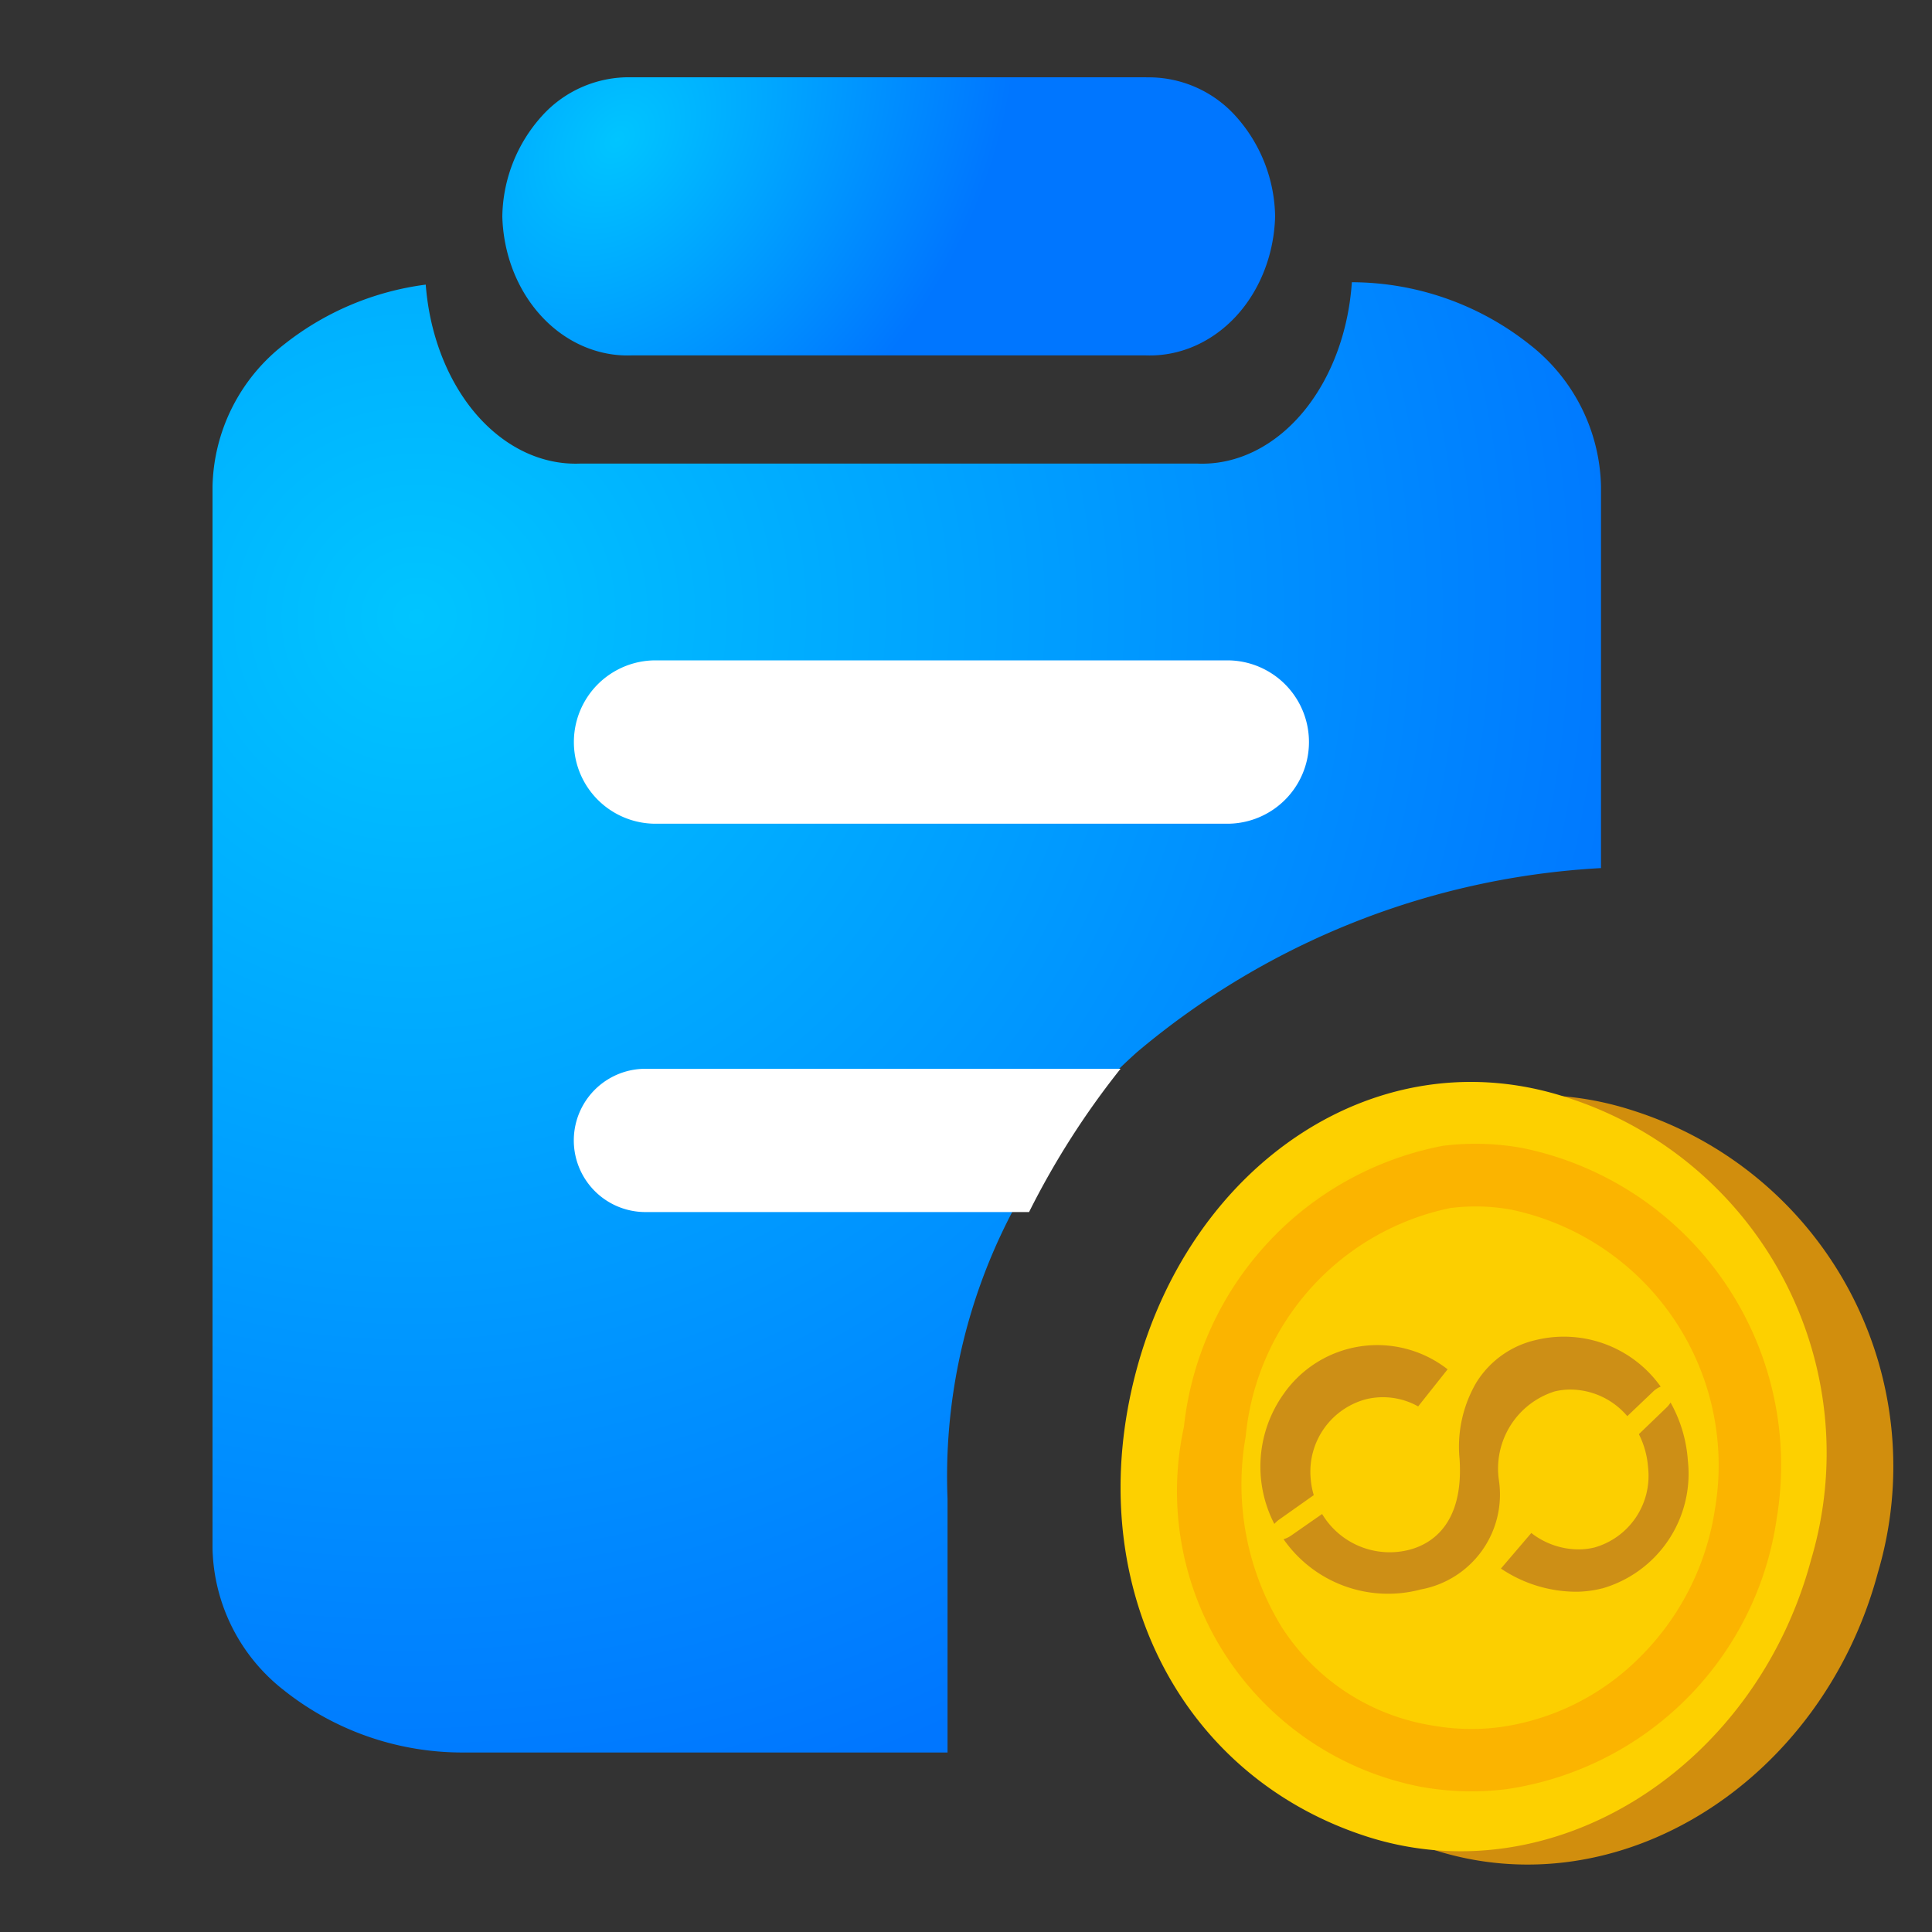 <svg viewBox="0 0 25 25" fill="none" xmlns="http://www.w3.org/2000/svg">
    <rect x="0" y="0" width="25" height="25" fill="#333333" stroke="none"/>
    <path fill-rule="evenodd" clip-rule="evenodd" d="M5.509 3.683c.047.614.259 1.187.6 1.614.375.468.875.72 1.39.702h8c.515.02 1.016-.233 1.391-.701.347-.434.561-1.02.603-1.646a3.716 3.716 0 0 1 2.3.806 2.391 2.391 0 0 1 .924 1.837v4.938c-2.205.12-4.31.955-6 2.378a7.355 7.355 0 0 0-2.456 5.78v3.286h.002-6.24a3.712 3.712 0 0 1-2.352-.807 2.391 2.391 0 0 1-.921-1.835V6.295a2.39 2.39 0 0 1 .925-1.837 3.716 3.716 0 0 1 1.834-.775z" fill="url(#a5tegl7uca)"/>
    <path d="M13.316 15.684H8.352a.927.927 0 1 1 0-1.854H14.5a10.545 10.545 0 0 0-1.184 1.854zM8.483 8.545h7.398a1.057 1.057 0 0 1 0 2.114H8.483a1.057 1.057 0 0 1 0-2.114z" fill="#fff"/>
    <path d="M14.832 1H8.166a1.514 1.514 0 0 0-1.158.506A1.983 1.983 0 0 0 6.5 2.8c.013.491.195.956.508 1.294.312.337.729.519 1.158.505h6.666c.43.014.847-.167 1.16-.504.313-.338.495-.804.508-1.295a1.983 1.983 0 0 0-.508-1.295 1.514 1.514 0 0 0-1.16-.504z" fill="url(#qgoyoal25b)"/>
    <path d="M15.568 17.91c-.72 2.7.526 5.218 2.954 6.017 2.428.8 5.056-.877 5.778-3.578a4.831 4.831 0 0 0-3.155-5.974c-2.429-.798-4.857.835-5.577 3.535z" fill="#D18E0D"/>
    <path d="M14.703 17.738c-.72 2.7.526 5.218 2.954 6.017 2.428.8 5.059-.878 5.78-3.578a4.83 4.83 0 0 0-3.156-5.974c-2.43-.798-4.858.835-5.578 3.535z" fill="#FDD000"/>
    <path d="M15.32 18.466a3.894 3.894 0 0 0 3.066 4.657 4.053 4.053 0 0 0 4.604-3.473 4.188 4.188 0 0 0-3.291-4.797c-2.17-.388-4.027 1.354-4.38 3.613z" fill="#FCCF00"/>
    <path d="M20.73 20.554c-.102.026-.207.04-.313.043a1.751 1.751 0 0 1-.995-.3l.393-.46c.18.14.401.215.629.212a.878.878 0 0 0 .19-.025.964.964 0 0 0 .692-1.036c-.011-.15-.051-.295-.119-.43l.35-.337a.345.345 0 0 0 .06-.072c.13.232.206.489.224.753a1.544 1.544 0 0 1-1.115 1.654l.005-.002zm-2.354.016a1.648 1.648 0 0 1-1.767-.653.331.331 0 0 0 .097-.046l.402-.28a1.02 1.02 0 0 0 1.117.466c.271-.067.719-.308.662-1.177-.034-.344.042-.69.216-.989a1.227 1.227 0 0 1 .766-.55 1.537 1.537 0 0 1 1.62.602.309.309 0 0 0-.101.067l-.331.315a.971.971 0 0 0-.76-.344.878.878 0 0 0-.18.024 1.047 1.047 0 0 0-.72 1.158 1.248 1.248 0 0 1-1.021 1.406v.001zm-1.887-.852a1.619 1.619 0 0 1 .12-1.679 1.478 1.478 0 0 1 2.123-.32l-.381.48a.932.932 0 0 0-.675-.093.97.97 0 0 0-.717 1.013c.005.077.019.154.041.228l-.03.021-.413.292a.34.34 0 0 0-.065.058h-.003z" fill="#CD8F16"/>
    <path d="m18.687 14.825.099.803a3.342 3.342 0 0 0-2.667 2.962 3.53 3.53 0 0 0 .468 2.467 2.85 2.85 0 0 0 1.942 1.27c.285.051.576.06.864.024a3.162 3.162 0 0 0 1.82-.9 3.417 3.417 0 0 0 .978-1.921 3.38 3.38 0 0 0-2.635-3.877 2.574 2.574 0 0 0-.77-.023l-.099-.805zm0 0c.337-.041.677-.03 1.011.03a4.188 4.188 0 0 1 3.292 4.796 4.135 4.135 0 0 1-3.499 3.501c-.368.046-.74.035-1.105-.031a3.896 3.896 0 0 1-3.066-4.657 4.153 4.153 0 0 1 3.367-3.64z" fill="#FBB400"/>
    <defs>
        <radialGradient id="a5tegl7uca" cx="0" cy="0" r="1" gradientUnits="userSpaceOnUse" gradientTransform="rotate(66.965 -3.237 8.056) scale(16.077 16.085)">
            <stop stop-color="#00C5FF"/>
            <stop offset="1" stop-color="#0076FF"/>
        </radialGradient>
        <radialGradient id="qgoyoal25b" cx="0" cy="0" r="1" gradientUnits="userSpaceOnUse" gradientTransform="matrix(3.501 2.8 -3.794 4.745 7.999 1.8)">
            <stop stop-color="#00C5FF"/>
            <stop offset="1" stop-color="#0076FF"/>
        </radialGradient>
    </defs>
</svg>
